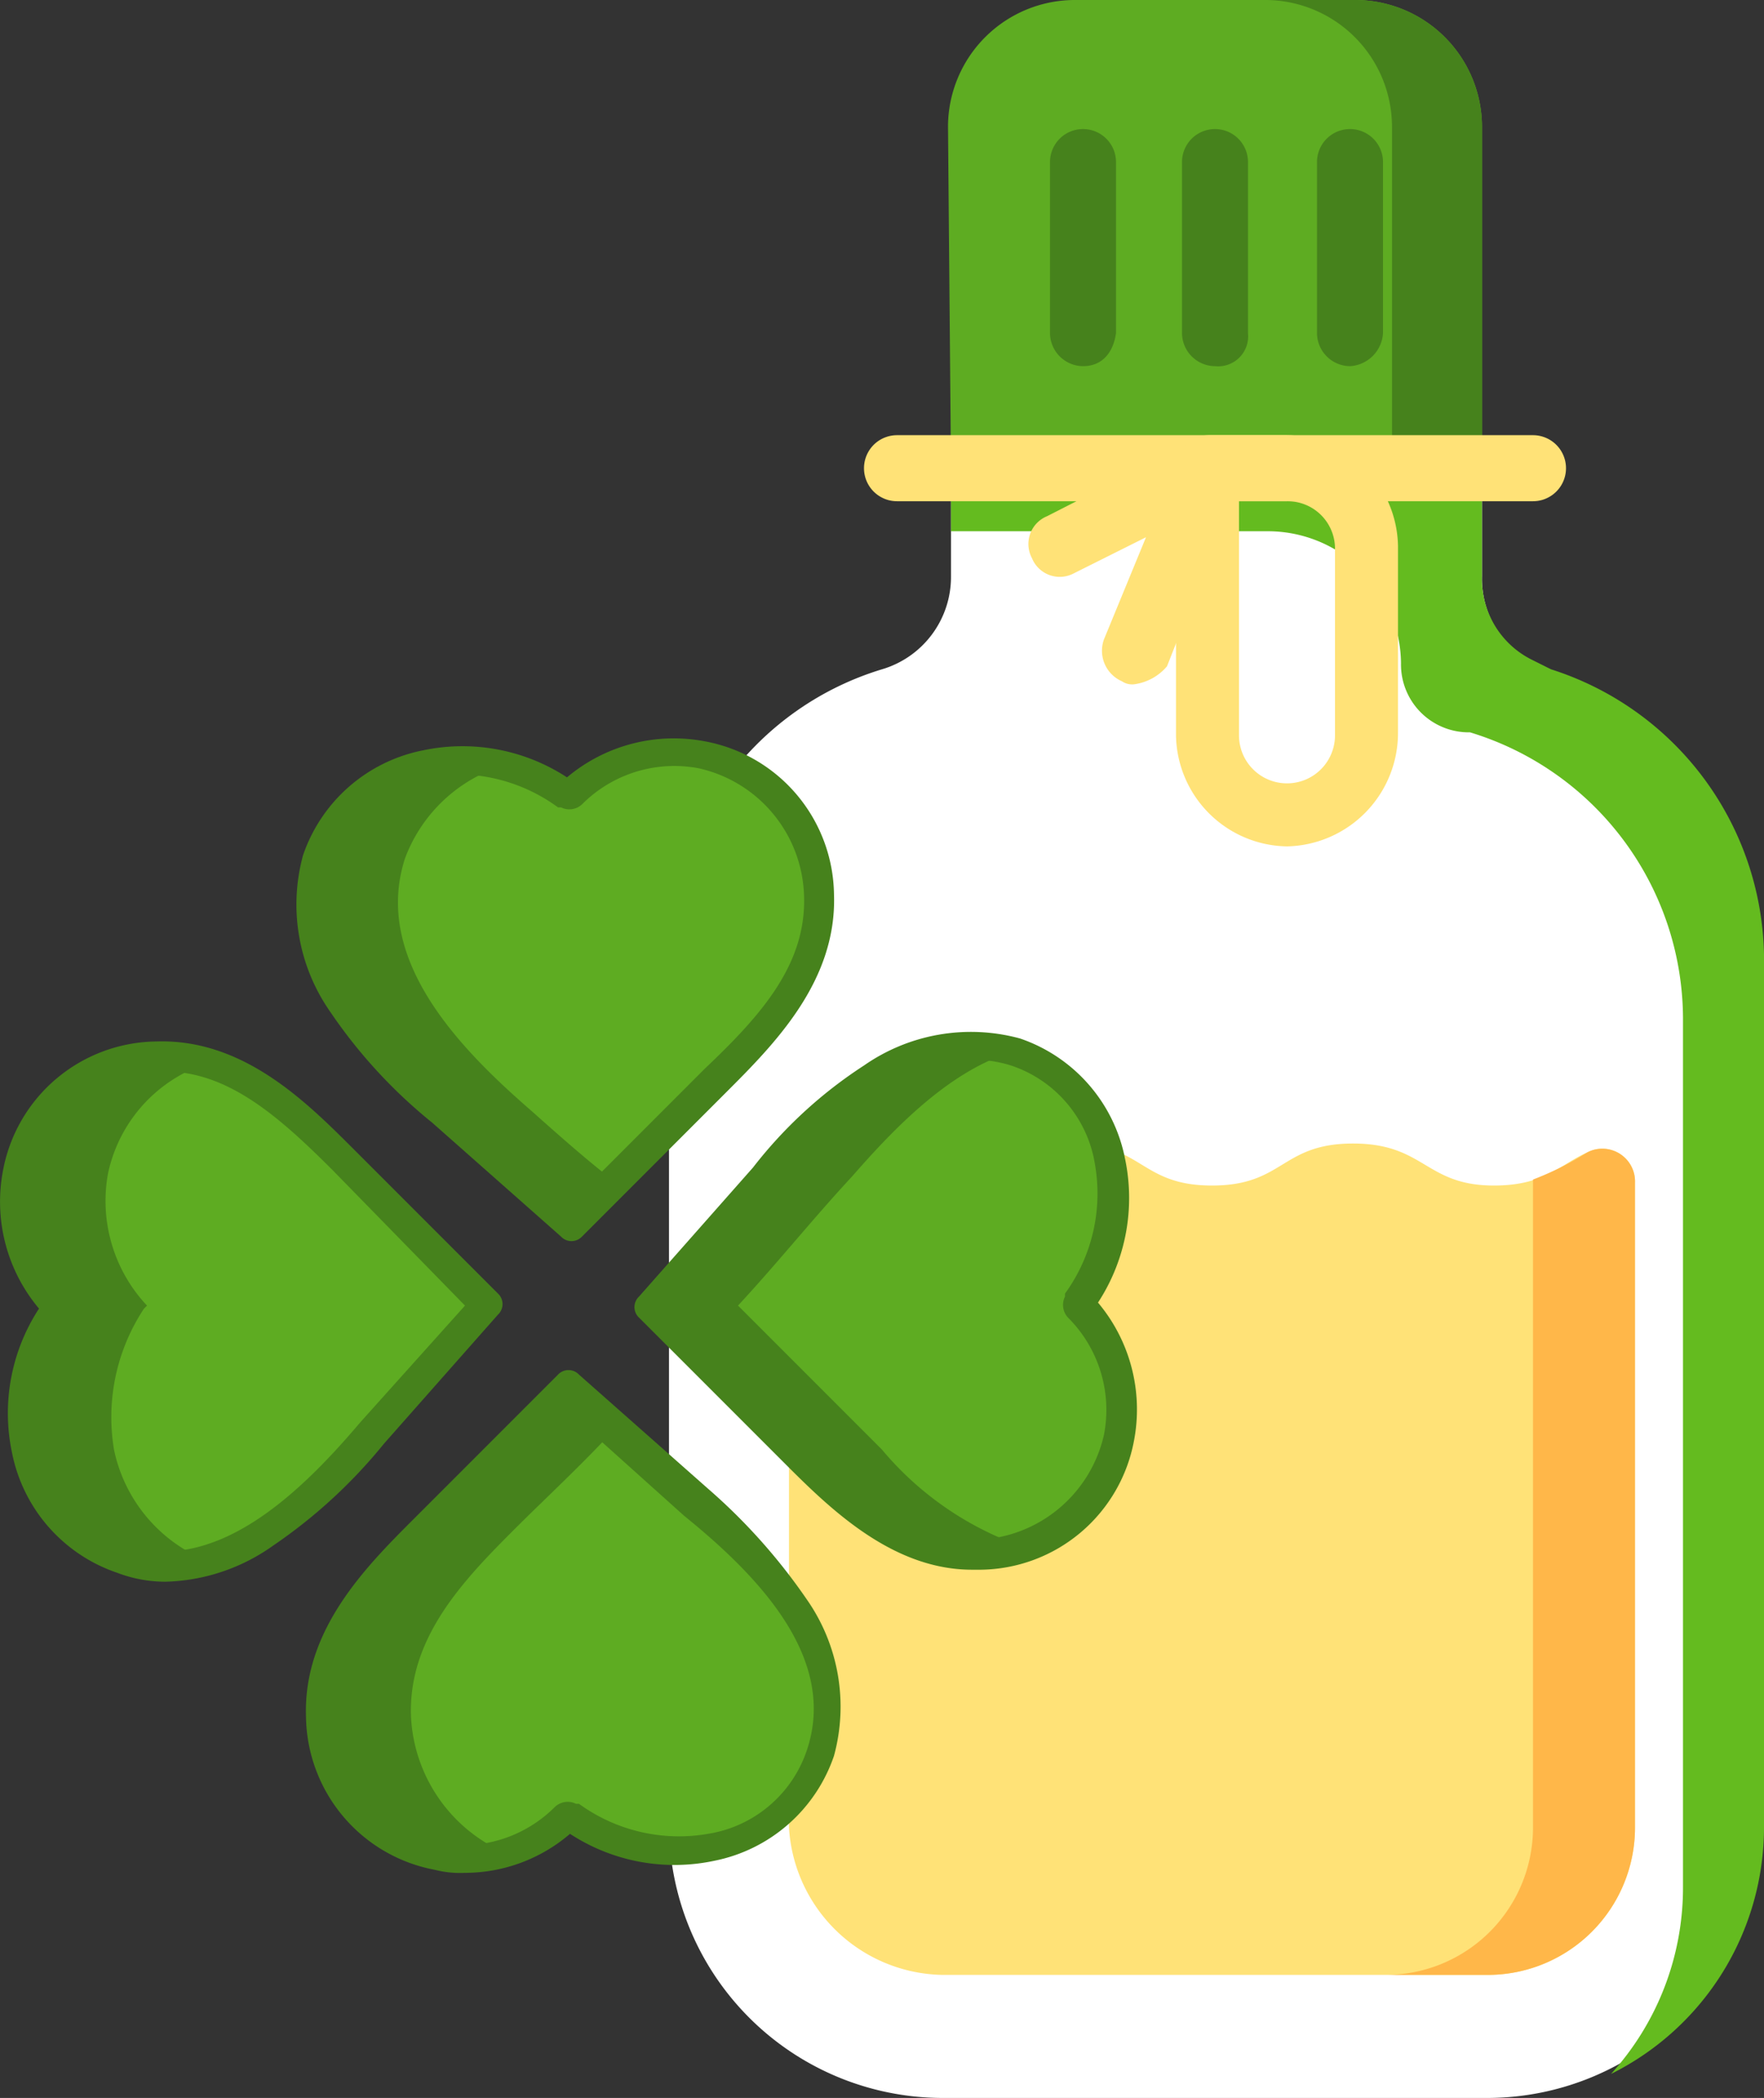 <svg xmlns="http://www.w3.org/2000/svg" viewBox="0 0 58.8 69.9"><rect x="0" y="0" width="58.8" height="69.9" fill="#333333" stroke="none"/><defs><style>.cls-1{fill:#5eac22;}.cls-2{fill:#46821c;}.cls-3{fill:#fff;}.cls-4{fill:#64bb1f;}.cls-5{fill:#ffe277;}.cls-6{fill:#ffb749;}</style></defs><g id="Layer_2" data-name="Layer 2"><g id="Слой_1" data-name="Слой 1"><path class="cls-1" d="M31.7,15.6,34,18.4H46.6l2.8-2.8V4.2A4.23,4.23,0,0,0,45.2,0H35.8a4.23,4.23,0,0,0-4.2,4.2l.1,11.4Z"/><path class="cls-2" d="M45.2,0h-3a4.23,4.23,0,0,1,4.2,4.2V18.5l3-2.8V4.2A4.23,4.23,0,0,0,45.2,0Z"/><path class="cls-2" d="M36.1,12.2A1.11,1.11,0,0,1,35,11.1V5.4a1.1,1.1,0,0,1,2.2,0v5.7C37.1,11.8,36.7,12.2,36.1,12.2Z"/><path class="cls-2" d="M40.5,12.2a1.11,1.11,0,0,1-1.1-1.1V5.4a1.1,1.1,0,1,1,2.2,0v5.7A1,1,0,0,1,40.5,12.2Z"/><path class="cls-2" d="M45,12.2a1.11,1.11,0,0,1-1.1-1.1V5.4a1.1,1.1,0,1,1,2.2,0v5.7A1.17,1.17,0,0,1,45,12.2Z"/><path class="cls-3" d="M49.4,19.2V15.6H31.7v3.6a3.21,3.21,0,0,1-2.3,3.1,10,10,0,0,0-7.1,9.5v29a9.13,9.13,0,0,0,9.1,9.1H49.6a9.13,9.13,0,0,0,9.1-9.1v-29a10,10,0,0,0-7.1-9.5A3.16,3.16,0,0,1,49.4,19.2Z"/><path class="cls-4" d="M51.7,22.3l-.6-.3a3,3,0,0,1-1.7-2.8V15.6H31.7v2.1H42.3a4.44,4.44,0,0,1,4.4,4.4A2.26,2.26,0,0,0,49,24.4a10,10,0,0,1,7.1,9.5v29a9.23,9.23,0,0,1-2.4,6.2,9.18,9.18,0,0,0,5.1-8.2V31.8a10.18,10.18,0,0,0-7.1-9.5Z"/><path class="cls-5" d="M51.1,16.7H29.9a1.1,1.1,0,1,1,0-2.2H51.1a1.1,1.1,0,1,1,0,2.2Z"/><path class="cls-5" d="M31.4,65.8H49.6a4.91,4.91,0,0,0,4.9-4.9V39.4a1.09,1.09,0,0,0-1.6-1c-.9.4-1.4,1.1-3.1,1.1-2.3,0-2.3-1.4-4.7-1.4s-2.3,1.4-4.7,1.4-2.3-1.4-4.7-1.4-2.3,1.4-4.7,1.4c-1.6,0-2.1-.7-3.1-1.1a1.13,1.13,0,0,0-1.6,1V60.9a5.22,5.22,0,0,0,5.1,4.9Z"/><path class="cls-6" d="M52.9,38.4a10.08,10.08,0,0,1-1.8.9V60.9a4.91,4.91,0,0,1-4.9,4.9h3.4a4.91,4.91,0,0,0,4.9-4.9V39.4a1.09,1.09,0,0,0-1.6-1Z"/><path class="cls-5" d="M42.9,28.2a3.76,3.76,0,0,1-3.7-3.7V15.6a1.11,1.11,0,0,1,1.1-1.1h2.6a3.76,3.76,0,0,1,3.7,3.7v6.2A3.78,3.78,0,0,1,42.9,28.2ZM41.3,16.7v7.8a1.6,1.6,0,0,0,3.2,0V18.3a1.58,1.58,0,0,0-1.6-1.6Z"/><path class="cls-5" d="M37.8,22.8a.6.6,0,0,1-.4-.1,1.11,1.11,0,0,1-.6-1.4l1.4-3.4-2.4,1.2a1,1,0,0,1-1.4-.5,1,1,0,0,1,.5-1.4l4.9-2.5a1.06,1.06,0,0,1,1.2.2,1.31,1.31,0,0,1,.3,1.2l-2.4,6.1a1.74,1.74,0,0,1-1.1.6Z"/><path class="cls-1" d="M36,43.4a5.09,5.09,0,0,1,1.3,4.4,4.92,4.92,0,0,1-4.7,3.9c-2.6.1-4.5-1.7-6.2-3.4l-4.8-4.8c1.3-1.4,2.5-2.9,3.8-4.3,2-2.3,5-5.3,8.4-4.2a4.73,4.73,0,0,1,3.1,3.7,5.67,5.67,0,0,1-.9,4.7Z"/><path class="cls-1" d="M23.2,50c2.3,2,5.3,5,4.2,8.4a4.73,4.73,0,0,1-3.7,3.1,6.56,6.56,0,0,1-4.7-1l-.1-.1a5.09,5.09,0,0,1-4.4,1.3A4.92,4.92,0,0,1,10.6,57c-.1-2.6,1.7-4.5,3.4-6.2L18.8,46c1.6,1.5,3,2.7,4.4,4Z"/><path class="cls-1" d="M27.2,29.8c.1,2.6-1.7,4.5-3.4,6.2L19,40.8c-1.4-1.3-2.9-2.5-4.3-3.8-2.3-2-5.3-5-4.2-8.4a4.73,4.73,0,0,1,3.7-3.1,6.56,6.56,0,0,1,4.7,1l.1.1a5.09,5.09,0,0,1,4.4-1.3A4.62,4.62,0,0,1,27.2,29.8Z"/><path class="cls-1" d="M11.5,38.7l4.8,4.8c-1.3,1.4-2.5,2.9-3.8,4.3-2,2.3-5,5.3-8.4,4.2A4.73,4.73,0,0,1,1,48.3a6.56,6.56,0,0,1,1-4.7l.1-.1A5.09,5.09,0,0,1,.8,39.1a4.92,4.92,0,0,1,4.7-3.9C7.9,35.1,9.8,37,11.5,38.7Z"/><path class="cls-2" d="M29.4,48.3l-4.8-4.8c1.3-1.4,2.5-2.9,3.8-4.3,1.4-1.6,3.3-3.6,5.5-4.2h0c-3.4-1.1-6.4,1.9-8.4,4.2-1.3,1.4-2.5,2.9-3.8,4.3l4.8,4.8c1.7,1.7,3.6,3.5,6.2,3.4a6.88,6.88,0,0,0,1.3-.2,10.66,10.66,0,0,1-4.6-3.2Z"/><path class="cls-2" d="M13.7,57.2c-.1-2.6,1.7-4.5,3.4-6.2,1.1-1.1,2.3-2.2,3.4-3.4-.5-.5-1.1-.9-1.6-1.4L14.1,51c-1.7,1.7-3.5,3.6-3.4,6.2a5.11,5.11,0,0,0,3.9,4.7,4.89,4.89,0,0,0,2.4-.1A5.23,5.23,0,0,1,13.7,57.2Z"/><path class="cls-2" d="M17.7,37c-2.3-2-5.3-5-4.2-8.4a5.1,5.1,0,0,1,3.3-3.1,5.77,5.77,0,0,0-2.6-.1,5,5,0,0,0-3.7,3.1c-1.1,3.4,1.9,6.4,4.2,8.4,1.4,1.3,2.9,2.5,4.3,3.8l1.4-1.4C19.5,38.6,18.6,37.8,17.7,37Z"/><path class="cls-2" d="M3.8,48.3a6.56,6.56,0,0,1,1-4.7l.1-.1a5.09,5.09,0,0,1-1.3-4.4A4.93,4.93,0,0,1,7,35.4a5,5,0,0,0-1.7-.2,4.88,4.88,0,0,0-3.4,8.3l-.1.1a6.11,6.11,0,0,0-1,4.7A5,5,0,0,0,3.9,52a5.11,5.11,0,0,0,3,0A5.11,5.11,0,0,1,3.8,48.3Z"/><path class="cls-2" d="M14.4,37.4l4.3,3.8a.48.48,0,0,0,.7,0l4.8-4.8c1.6-1.6,3.7-3.7,3.6-6.6a5.26,5.26,0,0,0-4.3-5.1,5.53,5.53,0,0,0-4.6,1.2,6.37,6.37,0,0,0-4.8-.9,5.31,5.31,0,0,0-4,3.5,6.23,6.23,0,0,0,.9,5.2A17,17,0,0,0,14.4,37.4ZM11,28.7a4.16,4.16,0,0,1,3.3-2.8,3.4,3.4,0,0,1,1-.1,5.68,5.68,0,0,1,3.3,1.1h.1a.62.62,0,0,0,.7-.1,4.34,4.34,0,0,1,3.9-1.2,4.49,4.49,0,0,1,3.5,4.2c.1,2.3-1.4,4-3.3,5.8L19,40.1l-3.9-3.5c-2.6-2.3-5.1-5-4.1-7.9Z"/><path class="cls-2" d="M12.8,48.1l3.8-4.3a.48.48,0,0,0,0-.7l-4.8-4.8c-1.6-1.6-3.7-3.7-6.6-3.6A5.26,5.26,0,0,0,.1,39a5.53,5.53,0,0,0,1.2,4.6,6.37,6.37,0,0,0-.9,4.8,5.31,5.31,0,0,0,3.5,4,4.53,4.53,0,0,0,1.6.3,6.45,6.45,0,0,0,3.6-1.2,17.21,17.21,0,0,0,3.7-3.4ZM4.2,51.5a4.16,4.16,0,0,1-2.8-3.3,5.67,5.67,0,0,1,1-4.3v-.1a.62.62,0,0,0-.1-.7,4.34,4.34,0,0,1-1.2-3.9,4.49,4.49,0,0,1,4.2-3.5h.2c2.1,0,3.8,1.5,5.6,3.3l4.4,4.5L12,47.4c-2.2,2.6-4.9,5-7.8,4.1Z"/><path class="cls-2" d="M23.6,49.6l-4.3-3.8a.48.48,0,0,0-.7,0l-4.8,4.8c-1.6,1.6-3.7,3.7-3.6,6.6a5.26,5.26,0,0,0,4.3,5.1,3.4,3.4,0,0,0,1,.1A5.39,5.39,0,0,0,19,61.1a6.37,6.37,0,0,0,4.8.9,5.31,5.31,0,0,0,4-3.5,6.23,6.23,0,0,0-.9-5.2,19.42,19.42,0,0,0-3.3-3.7Zm3.3,8.7a4.16,4.16,0,0,1-3.3,2.8,5.67,5.67,0,0,1-4.3-1h-.1a.62.62,0,0,0-.7.1,4.34,4.34,0,0,1-3.9,1.2,4.49,4.49,0,0,1-3.5-4.2c-.1-2.3,1.4-4,3.3-5.8L18.9,47l3.9,3.5c2.6,2.1,5.1,4.8,4.1,7.8Z"/><path class="cls-2" d="M25.1,38.9l-3.8,4.3a.48.48,0,0,0,0,.7l4.8,4.8c1.5,1.5,3.6,3.6,6.3,3.6h.3A5.26,5.26,0,0,0,37.8,48a5.53,5.53,0,0,0-1.2-4.6,6.37,6.37,0,0,0,.9-4.8,5.31,5.31,0,0,0-3.5-4,6.23,6.23,0,0,0-5.2.9,15,15,0,0,0-3.7,3.4Zm8.6-3.4a4.16,4.16,0,0,1,2.8,3.3,5.67,5.67,0,0,1-1,4.3v.1a.62.62,0,0,0,.1.7,4.34,4.34,0,0,1,1.2,3.9,4.49,4.49,0,0,1-4.2,3.5h-.2c-2.1,0-3.8-1.5-5.6-3.3l-4.4-4.5,3.5-3.9C28.1,37,30.8,34.6,33.7,35.5Z"/></g></g></svg>